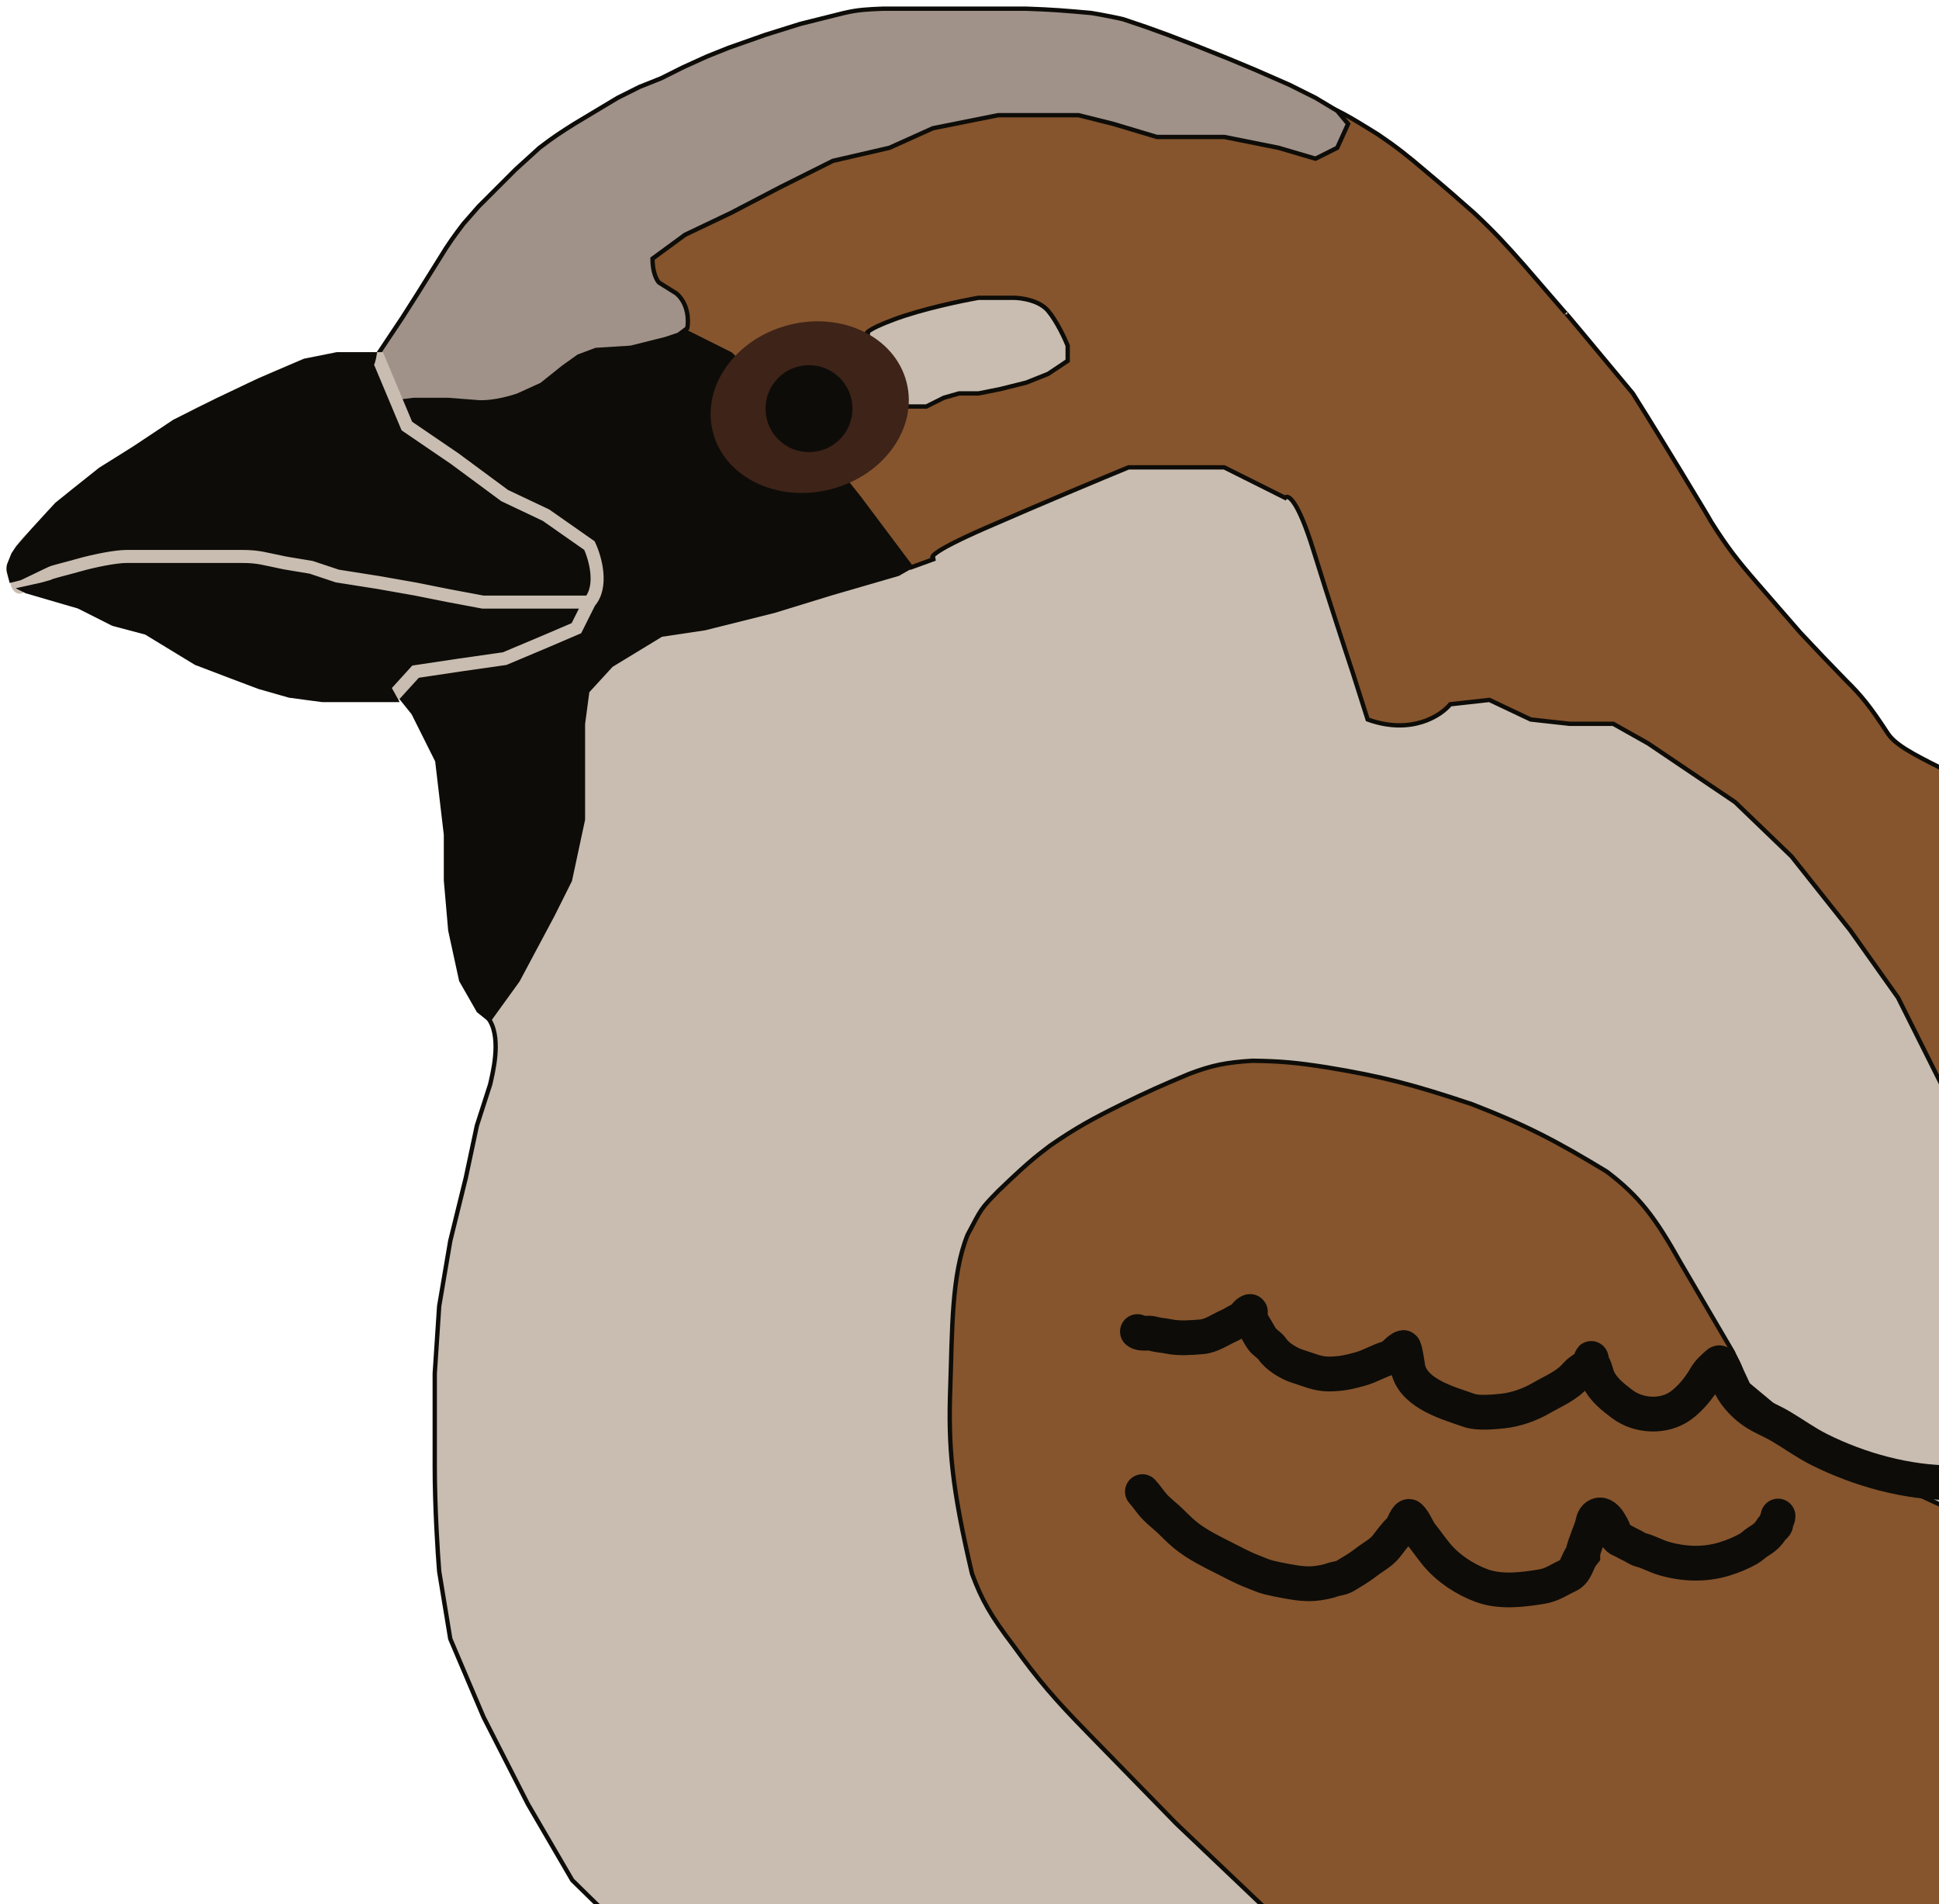 <svg width="446" height="438" viewBox="0 0 446 438" fill="none" xmlns="http://www.w3.org/2000/svg">
<g clip-path="url(#clip0_262_2)">
<path d="M106.632 225.403L109.692 222.402L111.223 168.878L145.4 134.362L223.448 105.849C232.97 101.847 257.014 92.943 277.01 89.341C297.007 85.74 326.831 111.518 339.244 124.858L359.139 138.864L421.883 181.883L453 247.413V333.952V439H138.259L131.627 432.497L121.425 414.989L111.223 394.98L103.571 376.972L101.02 361.465C100.68 357.296 100 346.658 100 337.454V315.944L101.02 300.437L103.571 285.43L107.142 270.924L109.692 258.918L112.753 249.414C113.263 247.08 115.303 239.41 112.753 234.907L106.632 225.403Z" fill="#C8BDB0" stroke="#0D0C08"/>
<path d="M95.083 164L80.583 146L85.083 94.5L92.583 86.5L162.083 66.5L195.583 62L210.083 130L206.583 132L191.083 136.5L178.083 140.5L162.083 144.5L152.083 146L140.583 153L135.083 159L134.083 166.5V180.5V188.5L131.083 202.5L127.083 210.5L119.083 225.5L112.583 234.5L110.083 232.5L106.083 225.5L103.583 214L102.583 202.5V192L100.583 175L95.083 164Z" fill="#0D0C08" stroke="#0D0C08"/>
<path d="M168.083 81.5L153.083 74L144.083 62L154.583 41.5L187.583 22L290.583 23.5L305.083 24.5C307.177 25.067 309.477 26.239 317.083 31C321.194 33.802 323.604 35.675 328.083 39.5C332.431 43.15 334.834 45.236 339.083 49C343.822 53.438 346.28 56.126 350.583 61L360.083 72C359.877 71.6 363.834 76.4 375.583 90.5C376.75 92.333 380.483 98.3 386.083 107.5C391.683 116.7 393.416 119.667 393.583 120C397.304 125.909 399.665 128.902 404.083 134L414.083 145.5C418.172 149.88 420.472 152.273 424.583 156.5C428.047 159.913 430.1 162.391 434.083 168.5C435.735 171.141 439.357 173.156 447.083 177V250.5L436.583 229.5L425.583 214L412.083 197L399.083 184.5L379.083 171L371.083 166.5H361.083L352.083 165.5L342.583 161L333.583 162C331.416 164.667 324.583 169.1 314.583 165.5L311.083 154.5C309.583 150 305.683 138.1 302.083 126.5C298.483 114.9 296.25 113.667 295.583 114.5L281.583 107.5H259.583C253.916 109.833 239.383 115.9 226.583 121.5C213.783 127.1 213.583 128.5 215.083 128.5L209.583 130.5L197.583 114.5L184.083 97.5L168.083 81.5Z" fill="#86552D" stroke="#0D0C08"/>
<path d="M205.583 73.5C199.183 75.9 198.916 76.833 199.583 77L198.583 83L201.583 88L205.583 90.5L208.583 93.5H213.083L217.083 91.5L220.583 90.5H225.083L230.083 89.5L236.083 88L241.083 86L245.583 83V79.5C244.916 77.833 243.083 73.9 241.083 71.5C239.083 69.1 234.916 68.5 233.083 68.5H225.083C221.25 69.167 211.983 71.1 205.583 73.5Z" fill="#C8BDB0" stroke="#0D0C08"/>
<ellipse cx="186.247" cy="93.657" rx="23" ry="19.5" transform="rotate(-14.563 186.247 93.657)" fill="#3E2318"/>
<circle cx="186.083" cy="94" r="10" fill="#0D0C08"/>
<path d="M92.583 73L86.583 82L91.083 92.5L95.083 92H103.083L109.583 92.5C110.75 92.667 114.283 92.6 119.083 91L124.583 88.5L129.583 84.5L133.083 82L137.083 80.5L145.083 80L153.083 78L156.083 77L158.083 75.5C158.416 73.833 158.383 69.9 155.583 67.5L151.583 65C151.083 64.5 150.083 62.7 150.083 59.5L157.583 54L168.083 49L179.583 43L191.583 37L204.583 34L214.583 29.5L229.583 26.5H240.583H248.083L256.083 28.5L266.083 31.5H281.583L294.083 34L302.583 36.5L307.583 34L310.083 28.5L307.583 25.5L302.583 22.5L296.583 19.5L288.583 16L282.583 13.5L275.083 10.5L268.583 8C264.662 6.557 262.468 5.777 258.583 4.5C258.244 4.337 253.711 3.431 251.083 3C245.168 2.455 241.866 2.191 236.083 2H217.583H210.083H203.083C199.426 2.147 197.379 2.234 194.083 3L184.083 5.5L176.083 8L167.583 11L162.583 13L157.083 15.5L152.083 18L147.083 20L142.083 22.5L137.083 25.5L132.083 28.5C129.064 30.406 127.367 31.487 124.083 34L118.583 39L114.083 43.5L110.083 47.5L106.583 51.5C104.699 53.978 103.117 56.109 101.083 59.5L96.083 67.5L92.583 73Z" fill="#A09289" stroke="#0D0C08"/>
<path d="M77.583 82.5H87.083L93.583 98L104.583 105.5L116.083 114L125.583 118.5L135.583 125.5C136.916 128.333 138.783 134.9 135.583 138.5L132.583 144.5L125.583 147.5L116.083 151.5L105.583 153L95.583 154.5L90.583 160H83.583H74.583L67.083 159L60.083 157L53.083 154.5L45.583 151.5L39.083 147.5L34.083 144.5L26.083 142.5L18.583 138.5L4.083 134C2.583 131 2.583 131 4.083 128C5.283 125.6 6.916 124 7.583 123.5L12.083 118.5L17.083 114L23.583 109L29.083 105.5L35.083 101.5L40.583 98L46.083 95L51.583 92.5L57.583 89.5L63.083 87L70.083 84L77.583 82.5Z" fill="#0D0C08"/>
<path d="M4.083 134C2.583 131 2.583 131 4.083 128C5.283 125.6 6.916 124 7.583 123.5L12.083 118.5L17.083 114L23.583 109L29.083 105.5L35.083 101.5L40.583 98L46.083 95L51.583 92.5L57.583 89.5L63.083 87L70.083 84L77.583 82.5H87.083L93.583 98L104.583 105.5L116.083 114L125.583 118.5L135.583 125.5C136.916 128.333 138.783 134.9 135.583 138.5M4.083 134C5.283 136.4 3.416 134 4.083 134ZM4.083 134L11.083 132C11.583 131.667 15.079 130.858 18.083 130C21.583 129 26.583 128 29.083 128H39.083H46.083C47.583 128 51.583 128 55.583 128C59.583 128 60.583 128.5 65.583 129.5L71.583 130.5L77.583 132.5L87.083 134L95.583 135.5L103.083 137L111.083 138.5H121.083H130.083H135.583M4.083 134L18.583 138.5L26.083 142.5L34.083 144.5L39.083 147.5L45.583 151.5L53.083 154.5L60.083 157L67.083 159L74.583 160H83.583H90.583L95.583 154.5L105.583 153L116.083 151.5L125.583 147.5L132.583 144.5L135.583 138.5" stroke="#C8BDB0" stroke-width="3"/>
<path d="M77.583 81.5H86.167C84.698 91.299 72.008 94.755 55.667 102L37.583 114.5L17.083 127L4.583 133L2.583 133.5L2.083 131.5C1.966 130.971 1.979 130.638 2.083 130L3.083 127.5L4.083 126L7.583 122L13.083 116L18.083 112L23.083 108L31.083 103L40.083 97L44.083 95L50.083 92L59.583 87.5L70.083 83L77.583 81.5Z" fill="#0D0C08"/>
<path d="M74.083 161H91.083L88.583 156.5L60.083 151L25.583 138.5L16.583 136C14.749 135.667 12.783 135.7 9.583 134.5L5.083 135.5L6.083 136L18.083 139.5L26.083 143.5L33.583 145.5L45.083 152.5L59.583 158L66.583 160L74.083 161Z" fill="#0D0C08"/>
<path d="M77.583 81.5H86.167C84.698 91.299 72.008 94.755 55.667 102L37.583 114.5L17.083 127L4.583 133L2.583 133.5L2.083 131.5C1.966 130.971 1.979 130.638 2.083 130L3.083 127.5L4.083 126L7.583 122L13.083 116L18.083 112L23.083 108L31.083 103L40.083 97L44.083 95L50.083 92L59.583 87.5L70.083 83L77.583 81.5Z" stroke="#0D0C08"/>
<path d="M74.083 161H91.083L88.583 156.5L60.083 151L25.583 138.5L16.583 136C14.749 135.667 12.783 135.7 9.583 134.5L5.083 135.5L6.083 136L18.083 139.5L26.083 143.5L33.583 145.5L45.083 152.5L59.583 158L66.583 160L74.083 161Z" stroke="#0D0C08"/>
<path d="M218.583 319C218.078 332.935 218.893 342.024 223.583 362C225.79 367.949 227.782 371.536 233.083 378.5C238.804 386.436 242.543 390.795 250.083 398.5L270.583 419.5L291.083 439H447.083V346.5L440.583 343.5L422.083 334L408.083 323.5L402.083 318.5L398.583 311L386.583 290.5C380.652 279.888 376.98 275.114 369.583 269.5C357.906 262.42 351.175 258.89 338.583 254C325.409 249.59 318.064 247.62 305.083 245.5C298.39 244.456 294.663 244.092 288.083 244C282.014 244.39 278.828 245.019 273.583 247C267.24 249.652 263.826 251.177 258.083 254C251.341 257.331 247.66 259.325 241.583 263.5C239.383 265.277 237.937 265.929 229.583 274C225.463 278.204 225.796 277.964 222.583 284C218.795 293.229 219.04 306.32 218.583 319Z" fill="#86552D" stroke="#0D0C08"/>
<path d="M261.628 306.293C262.519 307.005 264.072 306.443 265.138 306.767C266.417 307.157 267.657 307.166 268.952 307.446C271.126 307.916 274.194 307.691 276.428 307.496C278.659 307.302 280.72 305.803 282.701 304.937C283.569 304.557 284.319 303.97 285.193 303.614C286.094 303.247 286.433 302.27 287.262 301.783C287.814 301.458 287.567 301.914 287.567 302.478C287.567 303.306 288.045 304.324 288.482 305.004C289.082 305.937 289.557 306.88 290.161 307.819C290.813 308.834 291.956 309.312 292.619 310.277C293.911 312.157 296.557 313.709 298.705 314.362C301.148 315.106 302.993 316.058 305.639 316.058C308.365 316.058 310.309 315.623 312.895 314.905C315.119 314.287 317.122 313.019 319.303 312.396C320.624 312.018 321.655 310.229 322.812 309.972C323.208 309.884 323.773 314.511 323.948 315.142C325.498 320.721 333.226 322.785 337.934 324.433C339.935 325.133 343.472 324.794 345.563 324.585C348.59 324.283 351.877 323.128 354.464 321.618C357.248 319.994 360.457 318.756 362.567 316.193C363.463 315.106 365.992 314.194 365.992 312.582C365.992 312.091 366.171 313.574 366.433 313.989C367.077 315.012 367.134 316.207 367.67 317.278C368.891 319.72 370.998 321.372 373.18 323.009C376.931 325.822 382.721 326.121 386.573 323.348C388.795 321.747 390.893 319.183 392.252 316.804C393.047 315.413 394.05 314.601 395.219 313.549C395.991 312.854 397.247 316.428 397.355 316.905C397.968 319.604 400.072 322.061 402.153 323.822C404.405 325.728 407.11 326.623 409.629 328.111C412.628 329.884 415.353 331.889 418.479 333.452C427.696 338.06 438.606 341.081 448.994 341.081" stroke="#0D0C08" stroke-width="8" stroke-linecap="round"/>
<path d="M262.768 343.113C263.821 344.271 264.639 345.614 265.745 346.752C266.911 347.952 268.275 348.951 269.457 350.133C270.73 351.406 272.132 352.78 273.574 353.827C275.913 355.525 278.548 356.865 281.127 358.155C283.43 359.306 285.732 360.59 288.147 361.509C289.4 361.985 290.587 362.555 291.878 362.869C293.234 363.198 294.566 363.468 295.939 363.714C298.371 364.151 300.676 364.522 303.161 364.155C304.182 364.005 305.334 363.808 306.304 363.457C307.382 363.067 308.489 363.075 309.492 362.465C311.138 361.463 312.762 360.517 314.289 359.322C315.798 358.141 317.692 357.203 318.874 355.683C319.888 354.379 320.995 352.81 322.228 351.714C322.65 351.338 323.601 348.246 324.295 348.902C325.423 349.967 325.964 351.813 326.951 353.046C328.119 354.506 329.161 356.023 330.342 357.466C333.002 360.717 336.904 363.304 340.835 364.743C345.181 366.335 350.293 365.683 354.719 364.945C357.002 364.565 358.545 363.403 360.583 362.465C362.702 361.489 362.583 359.322 364.083 357.466C364.083 356.504 365.083 354.116 365.406 353.193C365.682 352.402 366.068 351.526 366.269 350.721C366.505 349.78 366.581 349 367.547 348.571C368.574 348.114 369.655 349.284 370.147 350.097C370.591 350.832 370.977 351.489 371.268 352.302C371.507 352.968 372.038 353.919 372.747 354.186C373.544 354.484 374.283 355.007 375.072 355.352C375.798 355.67 376.654 356.324 377.397 356.51C379.23 356.969 380.895 357.97 382.717 358.495C387.308 359.818 392.014 360.007 396.574 358.624C398.557 358.022 400.391 357.273 402.188 356.262C402.895 355.864 403.502 355.221 404.191 354.774C404.96 354.274 405.677 353.857 406.332 353.202C406.745 352.79 407.204 352.225 407.49 351.714C407.738 351.27 408.482 351.033 408.482 350.473C408.482 349.871 408.978 349.339 408.978 348.737" stroke="#0D0C08" stroke-width="8" stroke-linecap="round"/>
</g>
<defs>
<clipPath id="clip0_262_2">
<rect width="446" height="438" fill="white"/>
</clipPath>
</defs>
</svg>

